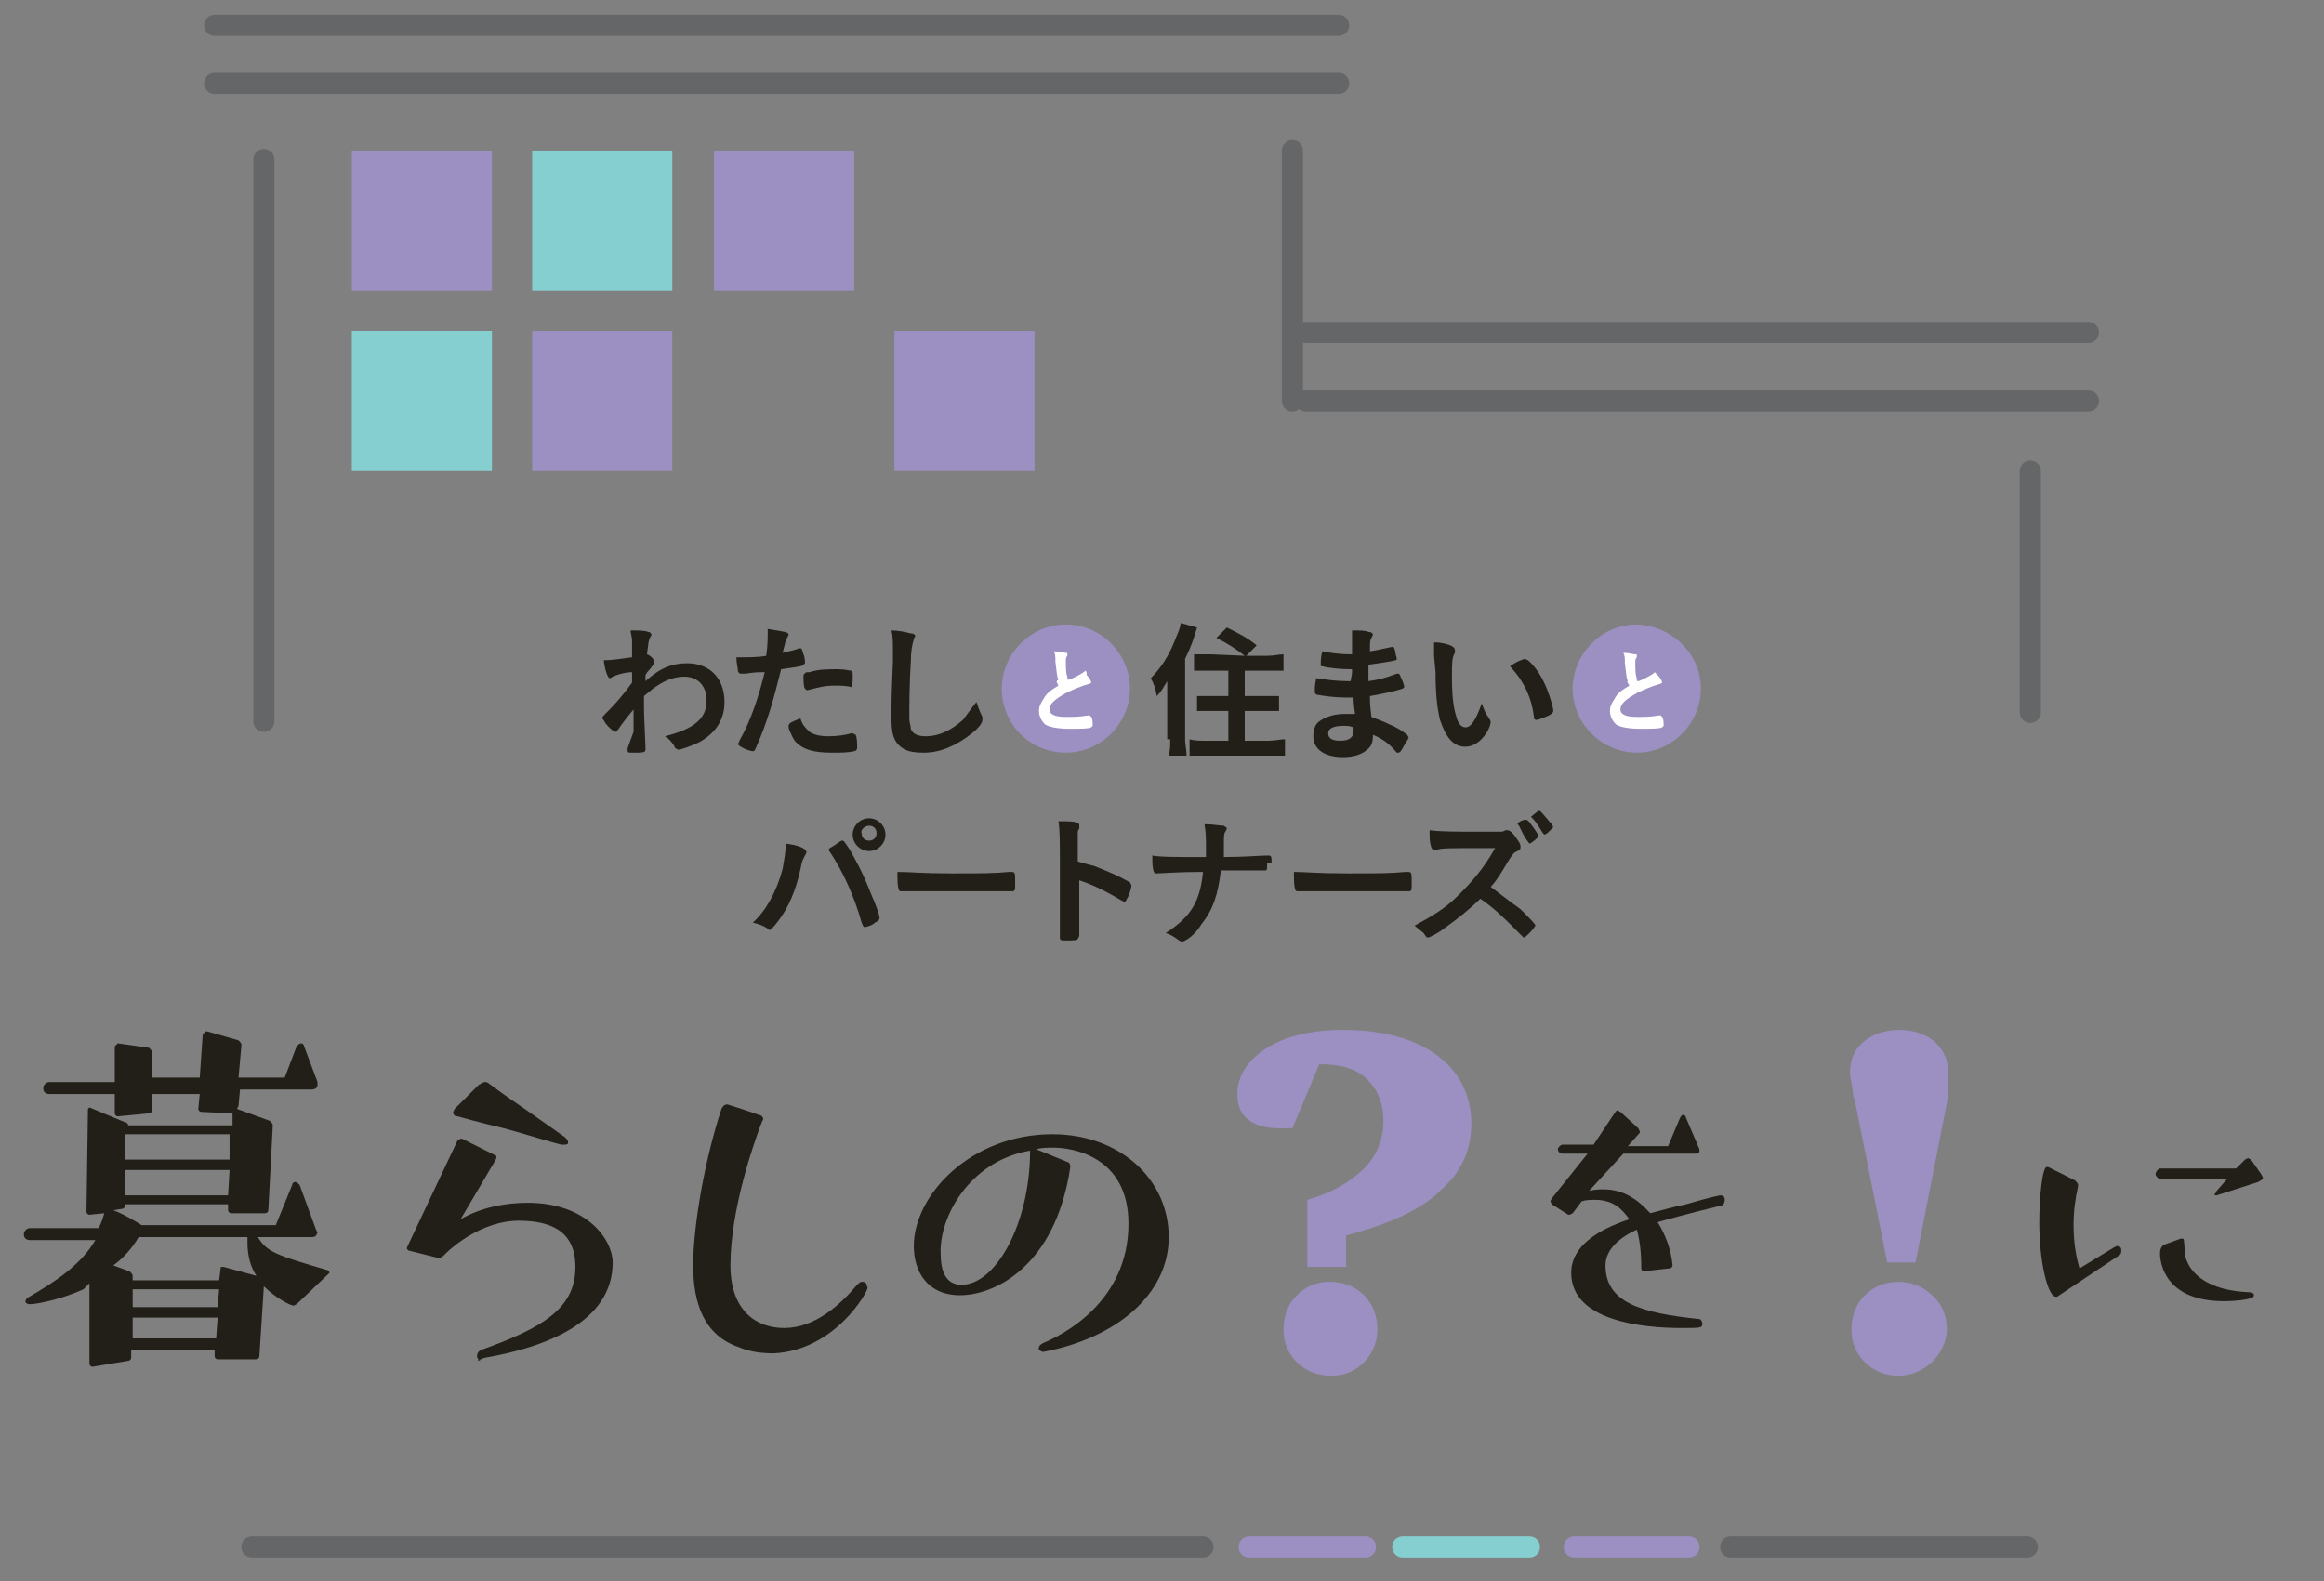 <?xml version="1.0" encoding="utf-8"?>
<!-- Generator: Adobe Illustrator 27.7.0, SVG Export Plug-In . SVG Version: 6.00 Build 0)  -->
<svg version="1.1" id="レイヤー_2_00000110433578777182702430000013456207805893378491_"
	 xmlns="http://www.w3.org/2000/svg" xmlns:xlink="http://www.w3.org/1999/xlink" x="0px" y="0px" viewBox="0 0 155.9 106.1"
	 style="enable-background:new 0 0 155.9 106.1;" xml:space="preserve">
<rect x="0" y="0" width="155.9" height="106.1" fill="#808080" stroke="none"/>
<style type="text/css">
	.st0{clip-path:url(#SVGID_00000106857845653733160810000007427723373746977932_);fill:#221F18;}
	.st1{fill:#221F18;}
	.st2{fill:none;stroke:#656667;stroke-width:1.417;stroke-linecap:round;stroke-linejoin:round;stroke-miterlimit:10;}
	
		.st3{clip-path:url(#SVGID_00000136385889562535788350000010781428714436684711_);fill:none;stroke:#656667;stroke-width:1.417;stroke-linecap:round;stroke-linejoin:round;stroke-miterlimit:10;}
	.st4{fill:none;}
	.st5{fill:#9C8FC2;}
	.st6{fill:#FFFFFF;}
	.st7{fill:#86CFD1;}
	.st8{fill:none;stroke:#9C8FC2;stroke-width:1.417;stroke-linecap:round;stroke-linejoin:round;stroke-miterlimit:10;}
	.st9{fill:none;stroke:#86CFD1;stroke-width:1.417;stroke-linecap:round;stroke-linejoin:round;stroke-miterlimit:10;}
</style>
<g>
	<g>
		<defs>
			<polyline id="SVGID_1_" points="0,106.1 155.9,106.1 155.9,0 0,0 0,106.1 			"/>
		</defs>
		<clipPath id="SVGID_00000053503731319662507430000009451230138289146543_">
			<use xlink:href="#SVGID_1_"  style="overflow:visible;"/>
		</clipPath>
		<path style="clip-path:url(#SVGID_00000053503731319662507430000009451230138289146543_);fill:#221F18;" d="M69.1,77.2
			c0,4.9-2.3,9-4.6,9c-1.1,0-1.4-1-1.4-2.1C63,81.7,65,77.9,69.1,77.2L69.1,77.2z M70,90.7c4.8-0.9,8.4-3.8,8.4-7.7
			s-3.3-6.9-7.8-6.9c-5.5,0-9.3,4.1-9.3,7.5c0,1.7,0.9,3.3,3.1,3.3c2.3,0,6.4-1.9,7.4-8.6c0-0.2-0.1-0.3-0.1-0.3l-2.2-0.9
			c0.4-0.1,0.8-0.1,1.2-0.1c1.1,0,5,0.5,5,5.1c0,5.3-4.5,7.5-5.7,8c-0.2,0.1-0.3,0.2-0.3,0.3C69.6,90.5,69.8,90.7,70,90.7L70,90.7z
			 M58.2,86.4l-0.1-0.3C58,86,57.9,86,57.8,86s-0.2,0.1-0.3,0.2c-1.1,1.3-2.8,2.9-4.9,2.9c-1.8,0-3.6-1.1-3.6-4.2
			c0-3.8,1.6-8.3,2.1-9.6l0.1-0.2c0-0.2-0.2-0.3-0.3-0.3c-0.2-0.1-2.1-0.7-2.1-0.7c-0.2,0-0.3,0.1-0.4,0.3
			c-1.1,3.3-1.9,7.8-1.9,10.5c0,2.5,0.7,4.7,3.1,5.5c0.7,0.3,1.5,0.4,2.3,0.4C56,90.6,58.2,86.7,58.2,86.4z M37.8,76.8
			c0.1,0,0.3,0,0.3-0.1v-0.1c0-0.1-0.1-0.2-0.2-0.3l-2.7-1.9c-1.2-0.8-2.4-1.7-2.4-1.7c-0.1-0.1-0.2-0.1-0.3-0.1s-0.2,0.1-0.4,0.2
			l-1.6,1.6l-0.1,0.2c0,0.2,0.1,0.3,0.3,0.3c0,0,1.4,0.4,3.1,0.8c1.5,0.4,3.7,1.1,3.9,1.1H37.8z M32.5,91.1c4.1-0.7,8.6-2.4,8.6-6.4
			c0-1.5-1.7-4-5.7-4c-1.5,0-3.1,0.3-4.5,1.1l2.3-3.9l0.1-0.2c0-0.1,0-0.2-0.1-0.2L31,76.4h-0.1l-0.2,0.1l-3.4,7.2v0.1l0.1,0.1
			l2,0.5h0.1l0.2-0.1l0.2-0.2c0.5-0.5,2.5-2.2,4.9-2.2c3.1,0,3.8,1.5,3.8,3.1c0,2.8-2.2,4.1-6.4,5.6C32.1,90.7,32,90.8,32,91
			c0,0.1,0.1,0.3,0.3,0.3H32L32.5,91.1z M14.6,87.7H8.9v-1.2h5.8L14.6,87.7z M14.5,89.8H8.9v-1.4h5.7L14.5,89.8z M15.4,77.8h-7v-1.7
			h7V77.8z M15.3,80.2H8.4v-1.7h7L15.3,80.2z M14.7,85.9H8.9v-0.3c0-0.1-0.1-0.2-0.2-0.3l-1.1-0.4c0.7-0.5,1.3-1.2,1.7-1.9h7.3v0.4
			c0,0.8,0.2,1.6,0.6,2.2L15,85h-0.1c-0.1,0-0.1,0-0.1,0.1L14.7,85.9z M17.2,91.2c0.1,0,0.2-0.1,0.2-0.2l0.3-4.7
			c0.8,0.8,1.8,1.3,2,1.3l0.2-0.1l2.1-2l0.1-0.1c0-0.1-0.1-0.2-0.2-0.2c-3.4-1-4-1.2-4.6-2.2h3.6c0.1,0,0.2,0,0.3-0.1l0.1-0.2
			l-0.1-0.2l-1.1-3c-0.1-0.1-0.2-0.2-0.3-0.2s-0.2,0.1-0.2,0.2l-1.1,2.7h-9c-0.3-0.2-1.3-0.8-1.9-1l0.6-0.1c0.1,0,0.2-0.1,0.2-0.3
			l0,0h6.9v0.4c0,0.1,0.1,0.2,0.2,0.2h2.3c0.1,0,0.2-0.1,0.2-0.2l0.3-5.7c0-0.1-0.1-0.2-0.2-0.3l-2.2-0.8l0.1-0.2l0.1-1.1h4.8
			c0.2,0,0.4-0.1,0.4-0.3v-0.2l-0.9-2.4c0-0.1-0.1-0.2-0.2-0.2s-0.2,0.1-0.3,0.2l-0.8,2.1H16l0.2-2.2c0-0.1-0.1-0.2-0.2-0.3
			l-2.1-0.6h-0.1l-0.2,0.2l-0.2,2.9h-3.2v-1.7c0-0.1-0.1-0.2-0.2-0.3L7.9,70l0,0l-0.2,0.2v2.4H3.3c-0.2,0-0.4,0.2-0.4,0.4
			s0.1,0.4,0.4,0.4h4.4v1.3c0,0.1,0.1,0.2,0.2,0.2l2.1-0.2c0.1,0,0.2-0.1,0.2-0.2v-1.1h3.2l-0.1,1c0,0.1,0.1,0.2,0.2,0.2l2.1,0.1
			v0.1v0.7h-7c0-0.1-0.1-0.2-0.2-0.2l-2.4-1l0,0l-0.1,0.1l-0.1,6.9c0,0.1,0.1,0.2,0.2,0.2l0,0l1-0.1c-0.1,0.3-0.2,0.7-0.4,1H2
			c-0.2,0-0.4,0.2-0.4,0.4c0,0.2,0.1,0.4,0.4,0.4h4.4c-1,1.7-2.7,2.8-4.6,3.9l-0.1,0.2c0,0.1,0.1,0.2,0.3,0.2c0.6,0,2.3-0.4,3.6-1
			L6,86.1v5.4c0,0.1,0.1,0.2,0.2,0.2l0,0l2.4-0.4c0.1,0,0.2-0.1,0.2-0.2v-0.5h5.6V91c0,0.1,0.1,0.2,0.2,0.2H17.2z"/>
	</g>
</g>
<path class="st1" d="M112,85.1c0.1,0,0.2-0.1,0.2-0.2c-0.1-1.1-0.5-2.1-1-2.9c1.7-0.5,4.2-1.1,4.2-1.1c0.2,0,0.3-0.2,0.3-0.4
	s-0.1-0.3-0.3-0.3c0,0-0.6,0.1-2.3,0.6c-1,0.2-1.6,0.4-2.4,0.6c-0.8-0.9-1.8-1.6-3.1-1.6c-0.3,0-0.6,0-1,0.1l2.3-2.5h4.9l0.2-0.1
	v-0.1v-0.1l-0.9-2.1c0-0.1-0.1-0.2-0.2-0.2c0,0-0.1,0-0.2,0.2l-0.8,1.9h-2.7L110,76v-0.1l-0.1-0.2l-1.2-1.1l-0.2-0.1
	c-0.1,0-0.1,0.1-0.2,0.2l-1.4,2.1h-2.1c-0.1,0-0.3,0.2-0.3,0.3c0,0.1,0.1,0.3,0.3,0.3h1.7l-2.4,3l-0.1,0.2l0.1,0.2l1.1,0.7h0.1
	l0.2-0.1l0.6-0.8c0.3-0.1,0.6-0.1,0.9-0.1c1.2,0,1.8,0.6,2.3,1.3c-2.1,0.7-3.9,1.8-3.9,3.6c0,3.2,4.7,3.7,7.4,3.7
	c1.3,0,1.4,0,1.4-0.3c0-0.1-0.1-0.3-0.2-0.3c-3.9-0.4-6.3-1.1-6.3-3.6c0-1.1,1-1.9,2.1-2.4c0.2,0.7,0.3,1.5,0.3,2.6
	c0,0.1,0.1,0.2,0.1,0.2l0,0L112,85.1z"/>
<path class="st1" d="M148.7,80.2l2.8-0.9c0.1-0.1,0.3-0.1,0.3-0.3l-0.1-0.2l-0.7-1l-0.2-0.1l-0.2,0.1c0,0-0.3,0.3-0.6,0.6h-5.1
	c-0.1,0-0.3,0.2-0.3,0.4c0,0.1,0.2,0.3,0.3,0.3h4.5l-0.7,0.8l-0.1,0.2C148.5,80.1,148.5,80.2,148.7,80.2L148.7,80.2z M146.5,83.2
	c0-0.1-0.1-0.1-0.2-0.1l-1.1,0.4c-0.2,0.1-0.3,0.3-0.3,0.6c0,0.6,0.3,3.2,4.3,3.2c0.8,0,1.5-0.1,1.8-0.2c0.1,0,0.2-0.1,0.2-0.2
	c0,0,0-0.2-0.3-0.2c-2.7-0.1-4-1.2-4.3-2.4L146.5,83.2z M142.2,84.2c0.1-0.1,0.1-0.2,0.1-0.3s0-0.3-0.3-0.3l-0.2,0.1l-2.3,1.4
	c-0.3-1-0.4-2-0.4-2.9s0.1-1.7,0.3-2.6v-0.1c0-0.1-0.1-0.2-0.2-0.3l-1.8-0.9h-0.1c-0.3,0-0.5,2.1-0.5,3.7c0,2.8,0.6,5,1.1,5h0.1
	L142.2,84.2z"/>
<line class="st2" x1="14.4" y1="5.6" x2="89.8" y2="5.6"/>
<g>
	<g>
		<defs>
			<polyline id="SVGID_00000140007630664095514680000016837281688738534541_" points="0,106.1 155.9,106.1 155.9,0 0,0 0,106.1 			
				"/>
		</defs>
		<clipPath id="SVGID_00000044885856617101109040000004444282840475842455_">
			<use xlink:href="#SVGID_00000140007630664095514680000016837281688738534541_"  style="overflow:visible;"/>
		</clipPath>
		
			<line style="clip-path:url(#SVGID_00000044885856617101109040000004444282840475842455_);fill:none;stroke:#656667;stroke-width:1.417;stroke-linecap:round;stroke-linejoin:round;stroke-miterlimit:10;" x1="14.4" y1="1.7" x2="89.8" y2="1.7"/>
	</g>
</g>
<line class="st2" x1="86.7" y1="26.9" x2="86.7" y2="10.1"/>
<line class="st2" x1="140.1" y1="26.9" x2="87.6" y2="26.9"/>
<line class="st2" x1="140.1" y1="22.3" x2="87.6" y2="22.3"/>
<line class="st2" x1="17.7" y1="10.7" x2="17.7" y2="48.4"/>
<line class="st2" x1="136.2" y1="31.6" x2="136.2" y2="47.8"/>
<path class="st1" d="M101.3,44.7c0.7,0.8,0.7,0.9,1,1.4c0.3,0.6,0.5,1.2,0.6,2c0,0.2,0.1,0.2,0.2,0.2s0.6-0.2,0.8-0.3
	c0.2-0.1,0.3-0.2,0.3-0.3c0-0.2-0.2-0.9-0.4-1.4c-0.3-0.8-0.8-1.6-1.3-2l-0.2-0.1C102,44.3,101.7,44.4,101.3,44.7z M96.3,45.1
	c0,1.4,0.1,2.4,0.3,3.2c0.4,1.2,0.9,1.8,1.7,1.8c0.5,0,1-0.3,1.4-0.9c0.2-0.3,0.3-0.6,0.3-0.8l-0.1-0.2c-0.3-0.4-0.3-0.5-0.5-1
	c-0.4,1.1-0.7,1.6-1.1,1.6c-0.3,0-0.5-0.3-0.6-0.7c-0.2-0.6-0.3-1.4-0.3-2.7c0-0.9,0-1.3,0.2-1.6c0-0.1,0-0.1,0-0.2
	c0-0.1-0.1-0.2-0.3-0.3c-0.3-0.1-0.6-0.2-1.1-0.2c0,0.2,0,0.6,0,0.9L96.3,45.1L96.3,45.1z M90.8,48.8V49c0,0.5-0.3,0.7-0.9,0.7
	s-0.8-0.2-0.8-0.5s0.3-0.5,1-0.5C90.4,48.7,90.5,48.7,90.8,48.8z M90.6,45.7c-0.1,0-0.2,0-0.2,0c-0.7,0-1.5-0.1-2.1-0.2
	c-0.1,0.4-0.1,0.7-0.1,0.9c0,0.1,0,0.1,0.1,0.2c0.5,0.1,1.3,0.2,2,0.2c0.1,0,0.2,0,0.5,0c0,0.2,0,0.4,0.1,1.1c-0.2,0-0.5,0-0.7,0
	c-0.7,0-1.3,0.2-1.7,0.5c-0.3,0.2-0.4,0.6-0.4,1c0,0.9,0.8,1.4,2,1.4c0.7,0,1.3-0.2,1.6-0.5c0.3-0.2,0.4-0.5,0.4-1
	c0.7,0.3,1.1,0.6,1.6,1.2h0.1c0.1,0,0.2-0.1,0.4-0.5c0.2-0.3,0.3-0.5,0.3-0.5l-0.1-0.2c-0.4-0.3-0.7-0.5-1.2-0.7
	c-0.4-0.2-0.7-0.3-1.2-0.5c-0.1-0.8-0.1-1-0.1-1.4c0.6-0.1,1.6-0.3,2.2-0.5l0.1-0.1c0-0.1-0.1-0.4-0.2-0.6c-0.1-0.2-0.1-0.3-0.2-0.3
	h-0.1c-0.8,0.3-1.2,0.4-1.9,0.5c0-0.3,0-0.4,0-1.1c0.6-0.1,1.5-0.2,1.8-0.3c0.1,0,0.1-0.1,0.1-0.1c0-0.1-0.1-0.3-0.1-0.5
	c-0.1-0.3-0.1-0.3-0.2-0.3l0,0c-0.5,0.1-0.9,0.2-1.5,0.3c0-0.7,0-0.7,0.1-0.9s0.1-0.2,0.1-0.2c0-0.1-0.1-0.2-0.3-0.2
	c-0.2-0.1-0.6-0.1-1.1-0.1c0,0.3,0,0.5,0,0.9v0.7c-0.1,0-0.2,0-0.2,0c-0.6,0-1.3-0.1-1.8-0.2c-0.1,0.4-0.1,0.7-0.1,0.9
	c0,0.1,0,0.1,0.1,0.1c0.3,0.1,1.2,0.2,1.8,0.2h0.2C90.7,45.2,90.7,45.2,90.6,45.7L90.6,45.7z M78.5,49.6c0,0.5,0,0.7-0.1,1.1h1.2
	c0-0.4-0.1-0.7-0.1-1.1v-5.4c0.4-0.8,0.6-1.4,0.8-2.1l-1.1-0.3c0,0.3-0.2,0.7-0.4,1.2c-0.4,1-0.9,1.8-1.6,2.5
	c0.2,0.4,0.3,0.6,0.4,1.2c0.3-0.3,0.4-0.5,0.7-1c0,0.5,0,0.9,0,1.1v2.8H78.5z M81.2,43.9c-0.5,0-0.8,0-1.1,0V45c0.3,0,0.7,0,1.1,0
	h1.2v1.7h-1c-0.4,0-0.8,0-1.1,0v1c0.3,0,0.7,0,1.1,0h1v2h-1.5c-0.4,0-0.8,0-1.1-0.1v1.1c0.3,0,0.7,0,1.1,0h4.2c0.5,0,0.8,0,1.1,0
	v-1.1c-0.3,0-0.7,0.1-1.1,0.1h-1.6v-2h1.2c0.4,0,0.7,0,1.1,0v-1c-0.3,0-0.6,0-1.1,0h-1.2V45H85c0.4,0,0.8,0,1.1,0v-1.1
	c-0.3,0-0.6,0.1-1.1,0.1h-1.4l0.7-0.7c-0.6-0.5-1.2-0.8-2-1.2l-0.7,0.7c0.8,0.4,1.4,0.8,1.9,1.2L81.2,43.9L81.2,43.9z M59.8,42.3
	c0.1,0.4,0.1,0.7,0.1,1.5c0,0.1,0,0.3,0,0.6c-0.1,2.3-0.1,2.9-0.1,3.7c0,1,0.1,1.5,0.5,1.9s0.9,0.5,1.7,0.5c1.1,0,2.2-0.5,3.2-1.3
	c0.5-0.4,0.7-0.7,0.7-0.9v-0.2c-0.2-0.4-0.3-0.7-0.4-1c-0.4,0.5-0.6,0.8-0.9,1.2c-0.8,0.7-1.6,1.1-2.5,1.1c-0.6,0-0.9-0.2-1-0.5
	c0-0.2-0.1-0.4-0.1-0.7c0-1,0-2.2,0.1-3.8c0-0.7,0.1-1.2,0.2-1.5c0-0.1,0.1-0.2,0.1-0.2c0-0.1-0.1-0.2-0.3-0.2
	C60.7,42.4,60.3,42.3,59.8,42.3z M57.1,46.1L57.1,46.1c0.1-0.1,0.1-0.4,0.1-0.7s0-0.4-0.1-0.4s-0.4-0.1-0.9-0.1
	c-0.7,0-1.3,0-1.9,0.2c-0.2,0-0.3,0-0.3,0.1c-0.1,0-0.1,0.1-0.1,0.2c0,0.2,0,0.7,0.1,0.8l0.1,0.1h0.1C55,46.1,55.3,46,56,46
	C56.4,46,56.8,46,57.1,46.1L57.1,46.1z M53.7,48.2c-0.5,0.2-0.8,0.3-0.8,0.5c0,0.1,0,0.2,0.1,0.4s0.2,0.5,0.4,0.7
	c0.5,0.5,1.2,0.7,2.4,0.7c0.6,0,1.1,0,1.5-0.1c0.1,0,0.2-0.1,0.2-0.2c0-0.3,0-0.7-0.1-0.9l-0.2-0.1h-0.1c-0.3,0.1-0.9,0.2-1.5,0.2
	s-1-0.1-1.3-0.3C54,48.8,53.8,48.6,53.7,48.2z M51.3,45.1c-0.4,1.6-0.9,3.2-1.7,4.6c0,0.1-0.1,0.2-0.1,0.2s0,0.1,0.2,0.2
	c0.3,0.2,0.7,0.3,0.8,0.3s0.1,0,0.2-0.2c0.8-1.8,1.2-3.3,1.7-5.3c1.4-0.2,1.4-0.2,1.5-0.3l0.1-0.1c0-0.1,0-0.4-0.1-0.6
	c-0.1-0.3-0.1-0.4-0.2-0.4h-0.1c-0.2,0.1-0.7,0.2-1.1,0.3c0.2-0.8,0.2-0.8,0.3-1l0.1-0.2c0-0.2-0.2-0.2-1.4-0.4c0,0.1,0,0.2,0,0.2
	c0,0.4,0,0.9-0.1,1.6c-0.5,0.1-1.2,0.1-1.7,0.1c-0.1,0-0.2,0-0.3,0c0,0.4,0.1,0.7,0.1,0.9c0,0.1,0.1,0.2,0.2,0.2h0.1H50
	C50.6,45.1,50.9,45.1,51.3,45.1z M42.1,50.2c0,0.3,0,0.3,0.3,0.3c0.7,0,0.9,0,0.9-0.2c0,0,0-0.1,0-0.2c-0.1-2.1-0.1-2.2-0.1-3.2
	c0-0.1,0-0.1,0-0.2c0.6-0.5,0.6-0.5,0.9-0.7c0.6-0.4,1.2-0.6,1.8-0.6c0.9,0,1.5,0.6,1.5,1.6c0,1.2-0.8,1.9-2.8,2.4
	c0.2,0.1,0.4,0.3,0.6,0.6c0.1,0.2,0.1,0.2,0.1,0.2l0.2,0.1c0.2,0,1-0.3,1.4-0.5c1.1-0.6,1.7-1.5,1.7-2.7c0-1.6-1-2.6-2.5-2.6
	c-1,0-1.8,0.3-2.8,1.2c0-0.1,0-0.1,0-0.4c0.1-0.2,0.2-0.3,0.3-0.4c0.3-0.4,0.3-0.4,0.3-0.5s-0.2-0.4-0.5-0.5
	c0.1-0.8,0.1-0.9,0.2-1.1c0-0.1,0.1-0.1,0.1-0.2c0-0.1-0.1-0.2-0.2-0.2c-0.3-0.1-0.6-0.1-1.2-0.1c0,0.2,0.1,0.4,0.1,0.7s0,0.8,0,1.1
	c-0.7,0.1-1.4,0.2-1.9,0.2c0.1,0.8,0.3,1.2,0.4,1.2c0,0,0.1,0,0.2-0.1c0.2-0.1,0.8-0.3,1.3-0.3c0,0.4,0,0.6,0,0.7
	c-0.5,0.7-1.1,1.4-1.5,1.8c-0.5,0.5-0.5,0.5-0.5,0.6c0,0,0.1,0.1,0.2,0.3c0.3,0.4,0.6,0.6,0.7,0.6c0.1,0,0.1-0.1,0.2-0.2
	c0.2-0.3,0.5-0.7,1-1.3c0,0.5,0,0.5,0,1.5L42.1,50.2z"/>
<path class="st1" d="M102.6,56.6c0.1,0,0.6-0.4,0.6-0.5s-0.2-0.4-0.5-0.8c-0.2-0.3-0.3-0.3-0.4-0.3c0,0-0.1,0-0.3,0.1
	c-0.2,0.1-0.2,0.2-0.2,0.2l0.1,0.1C102.1,55.8,102.2,56.1,102.6,56.6L102.6,56.6z M104.2,55.5l-0.1-0.2c-0.2-0.2-0.5-0.6-0.7-0.8
	c-0.1-0.1-0.1-0.1-0.2-0.1l-0.5,0.4l0.1,0.1c0.2,0.2,0.4,0.5,0.7,1l0.1,0.1l0,0l0,0l0.2-0.1C104.1,55.6,104.2,55.5,104.2,55.5z
	 M100,59.5c0.4-0.4,0.8-1.1,1.1-1.6c0.3-0.5,0.4-0.6,0.5-0.7C102,57,102,57,102,56.8s-0.1-0.3-0.3-0.6c-0.2-0.3-0.4-0.5-0.6-0.5H101
	c-0.2,0.1-0.2,0.1-0.4,0.1c-0.3,0-0.9,0-1.5,0c-1.4,0-2.5,0-3.2-0.1c0,0.5,0,0.8,0.1,1.1c0,0.1,0.1,0.2,0.2,0.2c0,0,0,0,0.2,0
	c0.5-0.1,0.5-0.1,3.9-0.1c-0.8,1.4-1.5,2.2-2.5,3.2c-0.9,0.9-1.8,1.4-2.9,2c0.2,0.2,0.5,0.4,0.6,0.5c0.2,0.3,0.2,0.3,0.3,0.3
	c0.1,0,0.7-0.3,1.2-0.7c0.7-0.5,1.6-1.2,2.3-1.9c0.9,0.6,1.6,1.3,2.2,1.9c0.5,0.5,0.5,0.5,0.6,0.6l0.1,0.1c0.1,0,0.2-0.1,0.4-0.3
	c0.3-0.3,0.4-0.5,0.4-0.5c0-0.1-0.4-0.5-1-1.1C101.3,60.5,100.8,60.1,100,59.5z M86.8,58.5c0,0.5,0,1,0.1,1.2c0,0.1,0.1,0.1,0.2,0.1
	h0.1c0.2,0,0.2,0,0.6,0c0.1,0,0.2,0,0.3,0c0.9,0,1.4,0,2.5,0c2.9,0,3.2,0,3.9,0l0,0c0.2,0,0.2-0.1,0.2-0.5c0-0.8,0-0.8-0.3-0.8h-0.1
	c-1,0.1-2,0.1-3.9,0.1C88.3,58.6,87.6,58.5,86.8,58.5z M85.3,57.9L85.3,57.9c0-0.4,0-0.5-0.2-0.5H85c-0.5,0-1.5,0.1-2.9,0.1
	c0-0.6,0-0.6,0-0.9c0-0.4,0-0.7,0.1-0.8c0.1-0.2,0.1-0.2,0.1-0.2c0-0.1-0.1-0.1-0.2-0.2c-0.3,0-0.7-0.1-1.3-0.1
	c0.1,0.6,0.1,0.9,0.1,1.8c0,0.2,0,0.3,0,0.4c-2.5,0-3,0-3.6-0.1c0,0.5,0,0.8,0.1,1.1l0.1,0.1h0.1c0.3,0,1.3-0.1,3.1-0.1
	c-0.2,2-0.8,3-2.5,4.1c0.3,0.1,0.5,0.2,0.9,0.5l0.2,0.1l0.2-0.1c0.4-0.2,0.8-0.6,1.1-1.1c0.8-1,1.1-2,1.3-3.6c2.5,0,2.6,0,3,0l0,0
	c0.1,0,0.1-0.1,0.1-0.5l0,0H85.3z M72.2,59c1,0.3,2,0.8,3,1.4l0.2,0.1c0.1,0,0.1,0,0.2-0.2c0.2-0.3,0.3-0.8,0.3-0.9l-0.1-0.2
	c-0.9-0.5-1.4-0.7-2.4-1.1C73,58,73,58,72.3,57.8c0-1.2,0-1.8,0-1.8c0-0.2,0-0.3,0.1-0.4c0-0.2,0-0.2,0-0.2c0-0.1,0-0.1-0.1-0.2
	c-0.3-0.1-0.6-0.1-1.3-0.1c0.1,0.6,0.1,1.2,0.1,3.5c0,1.2,0,4,0,4.3l0,0c0,0.2,0.1,0.2,0.4,0.2c0.4,0,0.8,0,0.8-0.1l0.1-0.2l0,0
	c0-0.5,0-2.1,0-2.7V59H72.2z M60.2,58.5c0,0.5,0,1,0.1,1.2c0,0.1,0.1,0.1,0.2,0.1h0.1c0.2,0,0.2,0,0.6,0c0.1,0,0.2,0,0.3,0
	c0.9,0,1.4,0,2.5,0c2.9,0,3.2,0,3.9,0l0,0c0.2,0,0.2-0.1,0.2-0.5c0-0.8,0-0.8-0.3-0.8h-0.1c-1,0.1-2,0.1-3.9,0.1
	C61.8,58.6,61.1,58.5,60.2,58.5z M58,62.2c0.1,0,0.5-0.1,0.7-0.3c0.2-0.1,0.3-0.2,0.3-0.3c0-0.2-0.2-0.8-0.6-1.7
	c-0.5-1.3-1-2.2-1.4-2.9c-0.4-0.6-0.4-0.6-0.5-0.6s-0.2,0.1-0.5,0.3s-0.4,0.2-0.4,0.3c0,0,0,0.1,0.1,0.2c0.8,1.2,1.6,2.9,2.1,4.7
	C57.9,62.1,57.9,62.2,58,62.2z M52.7,56.6v0.2c0,0.4-0.1,0.9-0.2,1.5c-0.4,1.5-1.1,2.8-2,3.6c0.4,0.1,0.7,0.2,1,0.4l0.1,0.1
	c0.1,0,0.3-0.2,0.6-0.6c0.7-0.9,1.2-2.1,1.5-3.5c0.1-0.6,0.2-0.7,0.3-0.9l0.1-0.2C54.1,56.9,53.5,56.7,52.7,56.6z M58.3,55.4
	c0.3,0,0.5,0.2,0.5,0.5s-0.2,0.5-0.5,0.5s-0.5-0.2-0.5-0.5C57.7,55.7,58,55.4,58.3,55.4z M58.3,54.9c-0.6,0-1.1,0.5-1.1,1.1
	s0.5,1.1,1.1,1.1s1.1-0.5,1.1-1.1S58.9,54.9,58.3,54.9z"/>
<line class="st2" x1="116.1" y1="103.8" x2="136" y2="103.8"/>
<line class="st2" x1="16.9" y1="103.8" x2="80.7" y2="103.8"/>
<polyline class="st4" points="0,106.1 155.9,106.1 155.9,0 0,0 0,106.1 "/>
<path class="st5" d="M75.8,46.2c0,2.3-1.9,4.3-4.3,4.3s-4.3-1.9-4.3-4.3c0-2.3,1.9-4.3,4.3-4.3S75.8,43.9,75.8,46.2"/>
<path class="st6" d="M71,46c-0.5,0.3-0.8,0.5-1,0.9c-0.2,0.3-0.3,0.5-0.3,0.8c0,0.4,0.2,0.7,0.4,0.9c0.3,0.2,0.9,0.3,1.7,0.3
	c0.5,0,1.3,0,1.4-0.1l0.1-0.1c0-0.2,0-0.5-0.1-0.6L73.1,48H73c-0.6,0.1-1,0.1-1.5,0.1c-0.8,0-1.1-0.2-1.1-0.5c0-0.4,0.4-0.7,1.1-1.1
	c0.4-0.2,1.1-0.5,1.5-0.6c0.1,0,0.2-0.1,0.2-0.1c0-0.1-0.1-0.3-0.3-0.5c0-0.3-0.1-0.3-0.1-0.3l-0.1,0.1c-0.3,0.2-0.9,0.5-1,0.5
	s-0.1,0-0.1-0.2c-0.1-0.2-0.1-0.7-0.1-1c0-0.2,0-0.3,0.1-0.4v-0.1c0-0.1,0-0.1-0.1-0.1c-0.2,0-0.4-0.1-0.8-0.1
	c0.1,0.2,0.1,0.4,0.1,0.7c0.1,0.8,0.1,1,0.2,1.2C70.8,45.7,70.9,45.8,71,46z"/>
<polyline class="st4" points="0,106.1 155.9,106.1 155.9,0 0,0 0,106.1 "/>
<path class="st5" d="M114.1,46.2c0,2.3-1.9,4.3-4.3,4.3c-2.3,0-4.3-1.9-4.3-4.3c0-2.3,1.9-4.3,4.3-4.3
	C112.2,42,114.1,43.9,114.1,46.2"/>
<path class="st6" d="M109.3,46c-0.5,0.3-0.8,0.5-1,0.9c-0.2,0.3-0.3,0.5-0.3,0.8c0,0.4,0.2,0.7,0.4,0.9c0.3,0.2,0.9,0.3,1.7,0.3
	c0.5,0,1.3,0,1.4-0.1l0.1-0.1c0-0.2,0-0.5-0.1-0.6l-0.1-0.1h-0.1c-0.6,0.1-1,0.1-1.5,0.1c-0.8,0-1.1-0.2-1.1-0.5
	c0-0.4,0.4-0.7,1.1-1.1c0.4-0.2,1.1-0.5,1.5-0.6c0.1,0,0.2-0.1,0.2-0.1c0-0.1-0.1-0.3-0.3-0.5c-0.1-0.1-0.2-0.2-0.2-0.2l-0.1,0.1
	c-0.3,0.2-0.9,0.5-1,0.5s-0.1,0-0.1-0.2c-0.1-0.2-0.1-0.7-0.1-1c0-0.2,0-0.3,0.1-0.4V44c0-0.1,0-0.1-0.1-0.1c-0.2,0-0.4-0.1-0.8-0.1
	c0.1,0.2,0.1,0.4,0.1,0.7c0.1,0.8,0.1,1,0.2,1.2C109.1,45.7,109.2,45.8,109.3,46z"/>
<path class="st5" d="M96.6,79.9c1.4-1.2,2.1-2.7,2.1-4.5c0-1.9-0.8-3.5-2.3-4.6s-3.6-1.7-6.3-1.7c-2.1,0-3.8,0.4-5.1,1.2
	c-1.3,0.8-2,1.9-2,3.1c0,0.7,0.2,1.3,0.7,1.7c0.5,0.4,1.2,0.6,2.1,0.6c0.1,0,0.3,0,0.4,0s0.3,0,0.5,0l1.8-4.3c1.4,0,2.5,0.3,3.2,1
	s1.1,1.6,1.1,2.8c0,1.2-0.4,2.3-1.3,3.2c-0.9,0.9-2.1,1.6-3.8,2.1V85h2.6v-2.1C93.2,82.1,95.3,81.2,96.6,79.9z M87,86.9
	c-0.6,0.6-0.9,1.4-0.9,2.3s0.3,1.6,0.9,2.2s1.4,0.9,2.3,0.9s1.6-0.3,2.2-0.9s0.9-1.4,0.9-2.2c0-0.9-0.3-1.7-0.9-2.3
	c-0.6-0.6-1.4-0.9-2.3-0.9S87.6,86.3,87,86.9z"/>
<path class="st5" d="M130.7,72.6c0-0.3,0-0.5,0-0.6c0-0.9-0.3-1.5-0.9-2.1c-0.6-0.5-1.4-0.8-2.4-0.8c-1,0-1.8,0.3-2.4,0.8
	s-0.9,1.2-0.9,2.1c0,0.2,0.1,0.6,0.2,1.3c0,0.1,0,0.3,0.1,0.4l2.2,11h1.9l2.2-11.2C130.6,73.1,130.7,72.8,130.7,72.6z M125.1,86.9
	c-0.6,0.6-0.9,1.4-0.9,2.3s0.3,1.6,0.9,2.2s1.4,0.9,2.2,0.9c0.9,0,1.6-0.3,2.3-0.9c0.6-0.6,1-1.4,1-2.2c0-0.9-0.3-1.7-1-2.3
	c-0.6-0.6-1.4-0.9-2.3-0.9C126.5,86,125.7,86.3,125.1,86.9z"/>
<rect x="23.6" y="10.1" class="st5" width="9.4" height="9.4"/>
<rect x="23.6" y="22.2" class="st7" width="9.4" height="9.4"/>
<rect x="35.7" y="10.1" class="st7" width="9.4" height="9.4"/>
<rect x="35.7" y="22.2" class="st5" width="9.4" height="9.4"/>
<rect x="47.9" y="10.1" class="st5" width="9.4" height="9.4"/>
<rect x="60" y="22.2" class="st5" width="9.4" height="9.4"/>
<line class="st8" x1="105.6" y1="103.8" x2="113.3" y2="103.8"/>
<line class="st9" x1="94.1" y1="103.8" x2="102.6" y2="103.8"/>
<line class="st8" x1="83.8" y1="103.8" x2="91.6" y2="103.8"/>
</svg>
